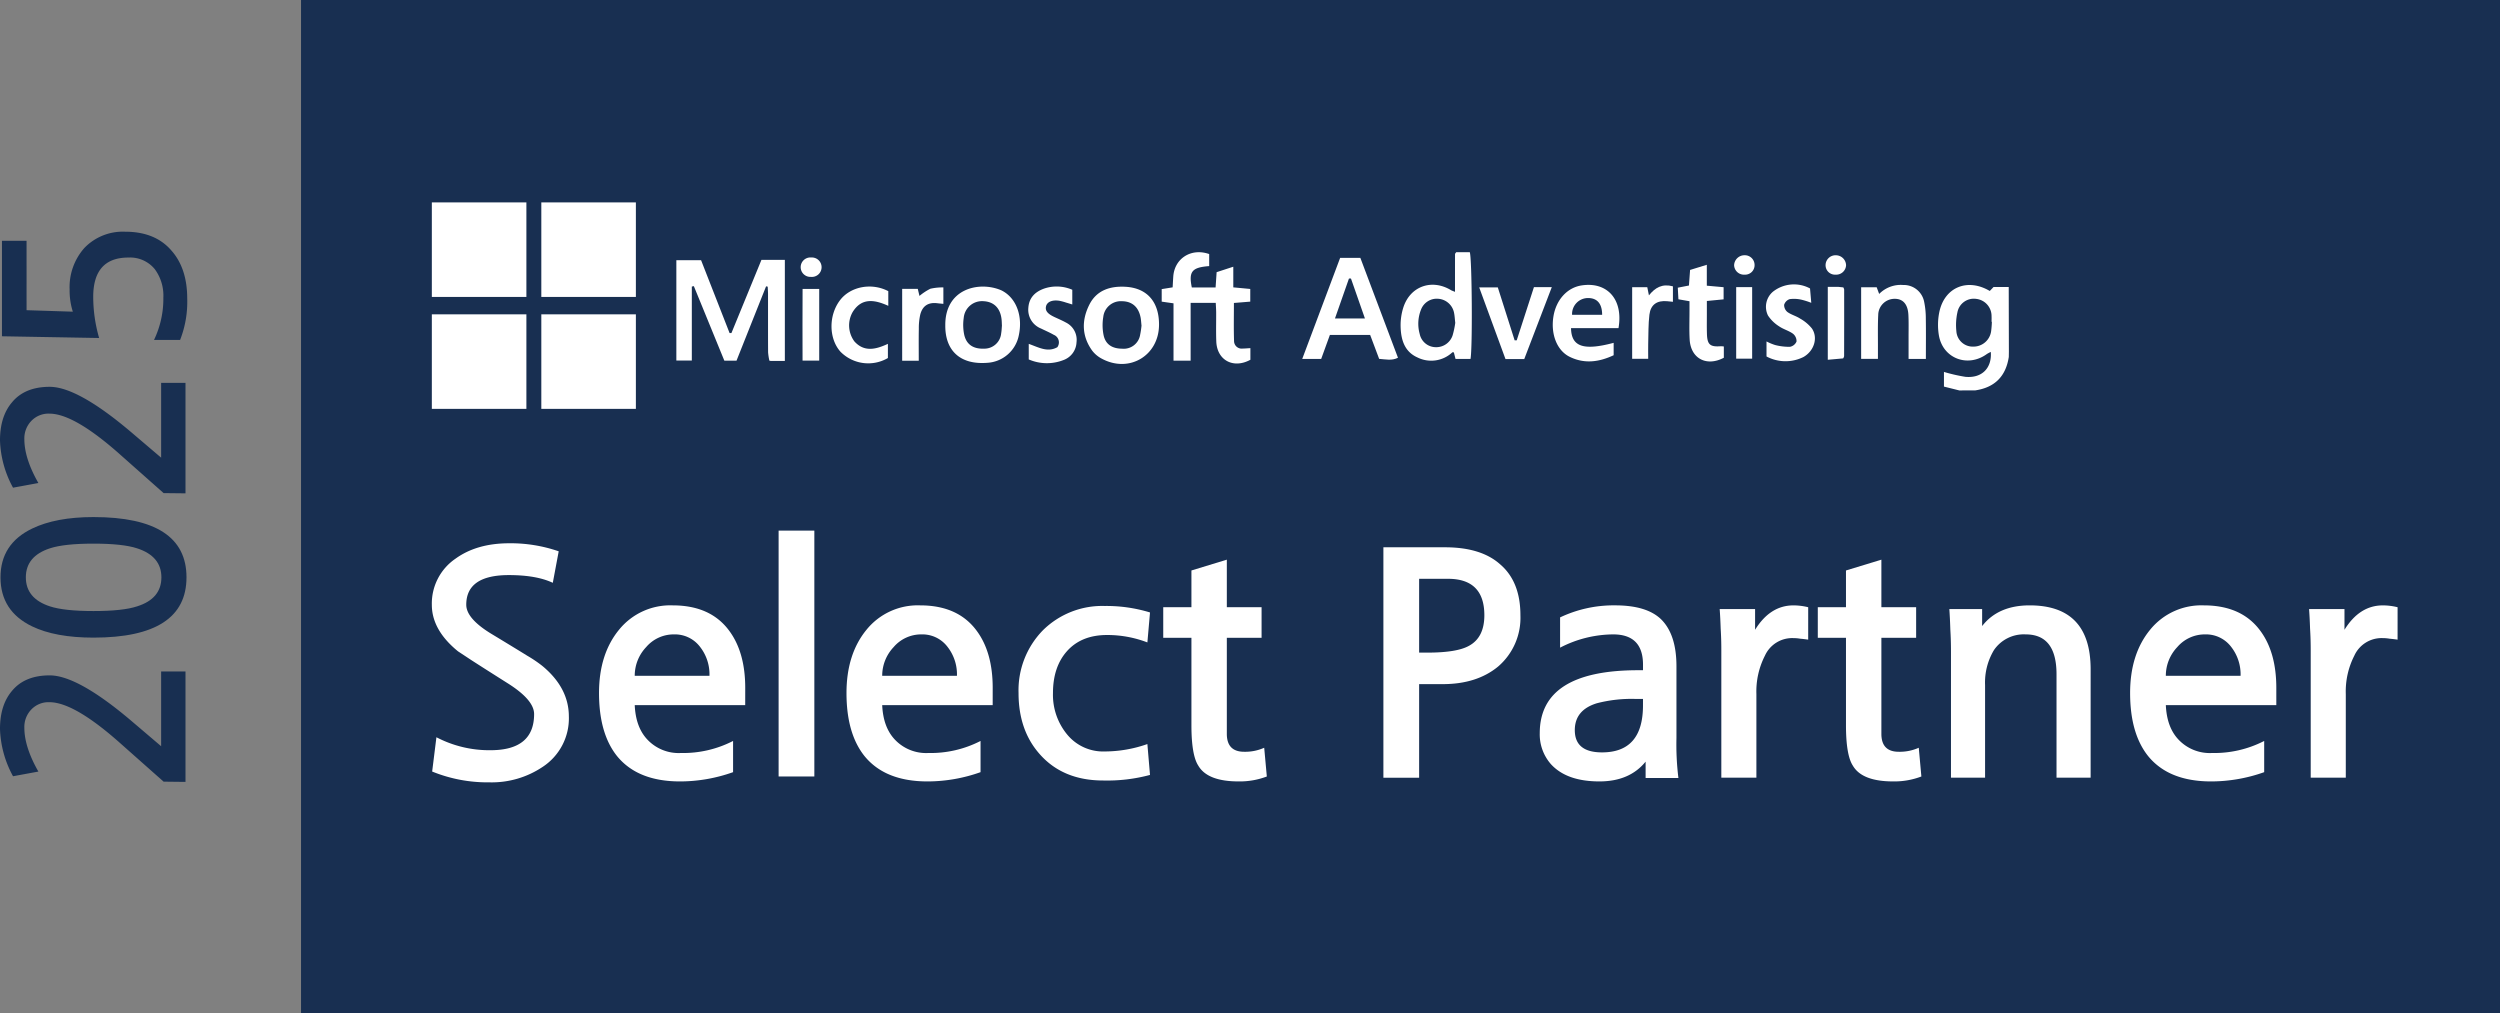<svg xmlns="http://www.w3.org/2000/svg" xmlns:xlink="http://www.w3.org/1999/xlink" width="616.916" height="250" viewBox="0 0 616.916 250">
  <rect x="0" y="0" width="616.916" height="250" fill="#808080" stroke="none"/>
  <defs>
    <clipPath id="clip-path">
      <rect id="Rectangle_4" data-name="Rectangle 4" width="389.16" height="50.963" fill="#fff"/>
    </clipPath>
  </defs>
  <g id="_4-microsoft-advertising-partner-new-cropped" data-name="4-microsoft-advertising-partner-new-cropped" transform="translate(-38.047 -50)">
    <rect id="Rectangle_3" data-name="Rectangle 3" width="542.631" height="250" transform="translate(112.332 50)" fill="#182f51"/>
    <g id="Group_2" data-name="Group 2" transform="translate(144.61 99.939)" clip-path="url(#clip-path)">
      <path id="Path_78" data-name="Path 78" d="M612.927,260.572v24.954H609.5l-.388-.07a13.972,13.972,0,0,1-.318-2.075c-.028-4.767-.012-9.537-.016-14.3,0-.628-.051-1.256-.079-1.883l-.4-.094c-2.42,6.084-4.841,12.169-7.3,18.356H598c-2.483-6.073-5.006-12.236-7.528-18.4l-.5.106v18.258h-3.817v-24.77h6.1c2.307,5.9,4.672,11.938,7.034,17.979l.455.012q3.7-9.015,7.41-18.065Z" transform="translate(-525.816 -246.391)" fill="#fff"/>
      <path id="Path_79" data-name="Path 79" d="M1001.352,278.063v2.872c-4.2,2.3-8.237.122-8.414-4.5-.094-2.417-.018-4.837-.033-7.257-.006-.7-.061-1.4-.1-2.275h-6.2v14.26H982.38V267.008c-1.091-.153-1.906-.27-2.915-.416V263.5c.871-.141,1.687-.271,2.7-.435.051-.9.094-1.789.157-2.683.314-4.464,4.441-7.1,8.862-5.531v2.97c-4.26.318-5.1,1.334-4.287,5.28h5.865c.085-1.244.164-2.393.256-3.782,1.233-.4,2.494-.816,4.114-1.342v5.092c1.519.141,2.78.259,4.187.392v3.127c-1.315.11-2.579.212-4.035.329,0,3.229-.07,6.343.036,9.45a1.883,1.883,0,0,0,2.168,1.8C1000.069,278.165,1000.645,278.106,1001.352,278.063Z" transform="translate(-799.36 -242.097)" fill="#fff"/>
      <path id="Path_80" data-name="Path 80" d="M804.09,291.911c-.141-9.109,8.207-11.031,13.621-8.827a5.308,5.308,0,0,1,.7.353c3.315,1.934,4.829,6.269,3.805,10.906a8.415,8.415,0,0,1-7.705,6.712c-.388.031-.78.047-1.173.051-5.872.075-9.262-3.3-9.25-9.2Zm13.973-.016c-.035-.624-.035-1.149-.1-1.667-.333-2.7-1.907-4.241-4.433-4.37a4.529,4.529,0,0,0-4.892,4.107,11.953,11.953,0,0,0,.1,4.076c.53,2.5,2.236,3.621,4.9,3.527a4.17,4.17,0,0,0,4.245-3.821c.117-.639.13-1.3.18-1.848Z" transform="translate(-677.385 -261.469)" fill="#fff"/>
      <path id="Path_81" data-name="Path 81" d="M934.924,291.746c-.047,7.615-7.395,11.973-14.131,8.332a7.124,7.124,0,0,1-2.373-1.993c-2.581-3.586-2.617-7.477-.706-11.3,1.8-3.609,5.171-4.653,8.913-4.445C932,282.633,934.96,286.089,934.924,291.746Zm-4.319.2c-.086-.777-.11-1.432-.235-2.067-.518-2.574-2.106-3.939-4.562-3.974a4.361,4.361,0,0,0-4.641,3.868,12.407,12.407,0,0,0,.059,4.421c.459,2.326,2.087,3.4,4.555,3.421a4.1,4.1,0,0,0,4.492-3.48A20.706,20.706,0,0,0,930.6,291.942Z" transform="translate(-755.478 -261.512)" fill="#fff"/>
      <path id="Path_82" data-name="Path 82" d="M871.464,296.319c2.46.867,4.656,2.185,7.061.82a2.007,2.007,0,0,0-.867-3.04c-1.012-.585-2.1-1.04-3.154-1.561a4.978,4.978,0,0,1-3.135-5.151c.184-2.463,1.656-3.888,3.841-4.692a9.654,9.654,0,0,1,7,.275V286.6c-.561-.173-1.024-.322-1.495-.455a13.87,13.87,0,0,0-1.695-.459c-1.781-.271-3.029.271-3.288,1.365-.255,1.079.361,1.852,2.1,2.66.945.439,1.911.851,2.821,1.353a4.75,4.75,0,0,1,2.6,4.868,4.878,4.878,0,0,1-3.15,4.359,11.259,11.259,0,0,1-8.638-.13v-3.84Z" transform="translate(-724.168 -261.405)" fill="#fff"/>
      <path id="Path_83" data-name="Path 83" d="M725.9,283.377v3.609c-3.382-1.534-6.583-2.063-8.807,1.554a6.638,6.638,0,0,0,.447,7.23c2.409,2.66,5.245,2,8.262.593v3.5A9.616,9.616,0,0,1,714.09,298.3c-2.907-3.276-2.942-9-.078-12.734,2.562-3.343,7.752-4.362,11.891-2.2Z" transform="translate(-613.261 -261.455)" fill="#fff"/>
      <path id="Path_84" data-name="Path 84" d="M773.248,301.009h-4.1V283.285H773c.134.561.267,1.11.416,1.738a13.849,13.849,0,0,1,2.687-1.773,12.985,12.985,0,0,1,3.213-.325v4.052c-.463-.047-.949-.082-1.432-.145-2.236-.29-3.692.577-4.268,2.778a14.977,14.977,0,0,0-.357,3.487c-.051,2.593-.016,5.186-.016,7.913Z" transform="translate(-653.086 -261.936)" fill="#fff"/>
      <path id="Path_85" data-name="Path 85" d="M692.5,284.148v17.685H688.39c-.019-5.845-.023-11.679.008-17.685Z" transform="translate(-596.909 -262.788)" fill="#fff"/>
      <path id="Path_86" data-name="Path 86" d="M689.6,263.451a2.4,2.4,0,1,1,.071-4.786,2.4,2.4,0,1,1-.071,4.786Z" transform="translate(-596.037 -245.064)" fill="#fff"/>
      <path id="Path_87" data-name="Path 87" d="M1626.066,297.545l-.019,1.173c-.728,4.778-3.469,7.54-8.265,8.25l-3.937.016c-1.248-.31-2.494-.624-3.8-.949v-3.621a41.174,41.174,0,0,0,5.265,1.208c4.056.4,6.6-2.111,6.294-6.143a8.053,8.053,0,0,0-.965.514c-4.674,3.409-10.8,1.149-11.828-4.519a15.649,15.649,0,0,1,.086-5.806c1.26-6.132,6.918-8.5,12.454-5.229.3-.314.627-.655.935-.98h3.743q.018,8.05.039,16.1Zm-4.2-7.493h-.073c0-.459.025-.918,0-1.373a4.262,4.262,0,0,0-3.779-4.288,4.114,4.114,0,0,0-4.647,3.319,14.527,14.527,0,0,0-.259,4.649,4.053,4.053,0,0,0,4.23,3.809,4.391,4.391,0,0,0,4.345-3.77,22.827,22.827,0,0,0,.186-2.342Z" transform="translate(-1236.906 -260.575)" fill="#fff"/>
      <path id="Path_88" data-name="Path 88" d="M1107.7,258.975h-4.988c-3.124,8.328-6.2,16.531-9.355,24.938h4.677c.725-2.008,1.413-3.9,2.15-5.924h9.933c.773,2.056,1.5,3.994,2.22,5.908,1.656.125,3.112.5,4.646-.275Q1112.287,271.148,1107.7,258.975Zm-6.264,14.95c1.209-3.452,2.329-6.653,3.453-9.854h.494c1.118,3.2,2.241,6.406,3.444,9.854Z" transform="translate(-878.573 -245.28)" fill="#fff"/>
      <path id="Path_89" data-name="Path 89" d="M1186.492,264.173c0-3.327,0-6.324.009-9.317,0-.11.134-.22.286-.455h3.355c.545,1.416.7,23.722.177,26.327h-3.7c-.14-.549-.28-1.095-.411-1.616-.149,0-.314-.051-.386.008a7.612,7.612,0,0,1-8.6,1.243c-3.231-1.436-4.08-4.452-4.15-7.649a14.385,14.385,0,0,1,.716-4.81c1.745-5.178,7.068-6.983,11.76-4.119.152.094.337.141.94.392Zm.064,7.658c-.107-.93-.134-1.652-.274-2.354a4.29,4.29,0,0,0-3.867-3.586,4.158,4.158,0,0,0-4.327,2.727,9.355,9.355,0,0,0-.3,5.971,4.079,4.079,0,0,0,3.937,3.244,4.248,4.248,0,0,0,4.19-2.95A21.536,21.536,0,0,0,1186.557,271.831Z" transform="translate(-934.011 -242.099)" fill="#fff"/>
      <path id="Path_90" data-name="Path 90" d="M1311.4,295.168v3.056c-3.566,1.671-7.189,2.2-10.865.384-3.179-1.577-4.726-5.684-3.974-10.07.7-4.06,3.414-7.01,6.949-7.544,6.319-.953,10.311,3.468,9.087,10.537h-11.714c.073,4.61,3.088,5.614,10.521,3.633Zm-2.841-6.916c0-2.719-1.2-4.119-3.416-4.139a3.94,3.94,0,0,0-4,4.139Z" transform="translate(-1019.768 -260.504)" fill="#fff"/>
      <path id="Path_91" data-name="Path 91" d="M1562.251,299.167h-4.267v-5.575c0-1.761.046-3.527-.042-5.284-.128-2.624-1.327-3.982-3.377-3.974a4.032,4.032,0,0,0-4.068,3.95c-.137,2.8-.058,5.61-.073,8.415v2.456h-4.144V281.487h3.837c.168.455.363.969.612,1.644a7.466,7.466,0,0,1,5.932-2.209,5.115,5.115,0,0,1,5.179,4.205,19.965,19.965,0,0,1,.4,4.072c.054,3.248.015,6.5.015,9.972Z" transform="translate(-1193.576 -260.534)" fill="#fff"/>
      <path id="Path_92" data-name="Path 92" d="M1250.278,282.68h4.406c-2.327,6.08-4.552,11.894-6.8,17.755h-4.631c-2.131-5.822-4.26-11.616-6.486-17.688h4.592c1.373,4.319,2.762,8.689,4.153,13.059h.514c1.4-4.311,2.8-8.623,4.248-13.122Z" transform="translate(-978.314 -261.766)" fill="#fff"/>
      <path id="Path_93" data-name="Path 93" d="M1478.326,298.392a9.937,9.937,0,0,1-9.108-.137v-3.711a12.86,12.86,0,0,0,2.144.891,13.912,13.912,0,0,0,3.639.436,2.2,2.2,0,0,0,1.626-1.306,2.351,2.351,0,0,0-.886-1.93c-1.041-.753-2.385-1.094-3.441-1.836a8.987,8.987,0,0,1-2.723-2.664,4.876,4.876,0,0,1,1.246-5.877,8.364,8.364,0,0,1,9.135-.788c.094,1.079.186,2.158.307,3.55a18.156,18.156,0,0,0-2.469-.784,8.084,8.084,0,0,0-2.871-.126,2.132,2.132,0,0,0-1.358,1.4,2.224,2.224,0,0,0,.822,1.781c.941.674,2.141.973,3.115,1.612a9.954,9.954,0,0,1,2.932,2.463C1482,293.7,1480.923,296.932,1478.326,298.392Z" transform="translate(-1139.866 -260.229)" fill="#fff"/>
      <path id="Path_94" data-name="Path 94" d="M1409.061,284.735v2.785c-4.287,2.264-8.176.177-8.432-4.507-.134-2.409-.034-4.833-.04-7.25V273.57c-.974-.169-1.733-.3-2.734-.475-.049-.894-.1-1.82-.155-2.864.99-.192,1.8-.353,2.753-.537.091-1.24.177-2.452.28-3.841,1.282-.4,2.546-.785,4.129-1.275v5.159l4.144.373v3l-4.132.4v3.276c0,1.632-.033,3.268.021,4.9.086,2.593.792,3.193,3.389,2.993a6.841,6.841,0,0,1,.78.055Z" transform="translate(-1090.24 -249.177)" fill="#fff"/>
      <path id="Path_95" data-name="Path 95" d="M1370.778,281.517v3.817l-1.4-.141c-2.5-.247-4.1.82-4.4,3.319-.286,2.381-.228,4.805-.3,7.214-.031,1.161,0,2.322,0,3.672h-3.959V281.737h3.731c.134.659.25,1.212.408,2.009C1366.381,281.85,1368.123,280.8,1370.778,281.517Z" transform="translate(-1064.52 -260.8)" fill="#fff"/>
      <path id="Path_96" data-name="Path 96" d="M1445.02,300.333V282.68h3.94v17.653Z" transform="translate(-1123.15 -261.766)" fill="#fff"/>
      <path id="Path_97" data-name="Path 97" d="M1523.291,283.149q.013,8.209-.012,16.422a1.556,1.556,0,0,1-.219.534l-.031.031c-1.2.106-2.4.216-3.779.337V282.486h2.649c.39.043.789.083,1.185.126A1.718,1.718,0,0,1,1523.291,283.149Z" transform="translate(-1174.777 -261.632)" fill="#fff"/>
      <path id="Path_98" data-name="Path 98" d="M1448.388,259.211a2.334,2.334,0,0,1-2.46,2.424,2.425,2.425,0,0,1-2.589-2.326,2.561,2.561,0,0,1,2.506-2.464A2.412,2.412,0,0,1,1448.388,259.211Z" transform="translate(-1121.981 -243.798)" fill="#fff"/>
      <path id="Path_99" data-name="Path 99" d="M1519.919,261.648a2.329,2.329,0,0,1-2.46-2.424,2.456,2.456,0,0,1,2.564-2.361,2.53,2.53,0,0,1,2.494,2.46A2.445,2.445,0,0,1,1519.919,261.648Z" transform="translate(-1173.531 -243.81)" fill="#fff"/>
      <path id="Path_100" data-name="Path 100" d="M411.334,214H388v23.334h23.334Z" transform="translate(-388 -214)" fill="#fff"/>
      <path id="Path_101" data-name="Path 101" d="M500.057,214H476.723v23.334h23.334Z" transform="translate(-449.706 -214)" fill="#fff"/>
      <path id="Path_102" data-name="Path 102" d="M411.334,304.735H388v23.334h23.334Z" transform="translate(-388 -277.106)" fill="#fff"/>
      <path id="Path_103" data-name="Path 103" d="M500.057,304.735H476.723v23.334h23.334Z" transform="translate(-449.706 -277.106)" fill="#fff"/>
    </g>
    <path id="Path_104" data-name="Path 104" d="M417.85,500.019q-4.045-1.905-10.84-1.906-10.516,0-10.516,7.317,0,3.506,6.552,7.393,5.42,3.278,8.494,5.183a32.074,32.074,0,0,1,3.721,2.515q6.553,5.412,6.552,12.5a14.313,14.313,0,0,1-6.471,12.424,22.577,22.577,0,0,1-13.186,3.811,36.184,36.184,0,0,1-14.076-2.668l1.051-8.46a28.154,28.154,0,0,0,13.347,3.2q10.759,0,10.759-8.918,0-3.506-6.552-7.622-5.906-3.735-8.979-5.717-2.993-1.982-3.236-2.134Q388,511.681,388,505.431a13.4,13.4,0,0,1,5.824-11.357q5.258-3.811,13.267-3.811a36.27,36.27,0,0,1,12.215,1.982Z" transform="translate(-243.39 -306.2)" fill="#fff"/>
    <path id="Path_105" data-name="Path 105" d="M559.543,565.193H532.282q.243,5.488,3.155,8.537a10.614,10.614,0,0,0,8.251,3.277,26.947,26.947,0,0,0,12.862-2.973v7.7a39.085,39.085,0,0,1-13.1,2.287q-10.435,0-15.532-6.25-4.449-5.564-4.449-15.549,0-9.6,4.935-15.625a16.265,16.265,0,0,1,13.267-6.021q9.3,0,13.914,6.25,3.963,5.335,3.964,14.1Zm-8.818-7.241a11.016,11.016,0,0,0-2.346-7.165,7.77,7.77,0,0,0-6.391-3.049,8.938,8.938,0,0,0-6.876,3.125,10.271,10.271,0,0,0-2.831,7.088Z" transform="translate(-337.604 -341.191)" fill="#fff"/>
    <path id="Path_106" data-name="Path 106" d="M677.84,540.671h-8.817V480h8.817Z" transform="translate(-438.84 -299.062)" fill="#fff"/>
    <path id="Path_107" data-name="Path 107" d="M760.093,565.193H732.831q.243,5.488,3.155,8.537a10.614,10.614,0,0,0,8.251,3.277,26.946,26.946,0,0,0,12.862-2.973v7.7a39.083,39.083,0,0,1-13.1,2.287q-10.436,0-15.532-6.25-4.449-5.564-4.449-15.549,0-9.6,4.935-15.625a16.265,16.265,0,0,1,13.267-6.021q9.3,0,13.914,6.25,3.964,5.335,3.964,14.1Zm-8.817-7.241a11.016,11.016,0,0,0-2.346-7.165,7.77,7.77,0,0,0-6.391-3.049,8.938,8.938,0,0,0-6.876,3.125,10.273,10.273,0,0,0-2.831,7.088Z" transform="translate(-477.086 -341.191)" fill="#fff"/>
    <path id="Path_108" data-name="Path 108" d="M895.9,582.767a40.737,40.737,0,0,1-11.568,1.372q-9.95,0-15.693-6.555-5.177-5.869-5.177-15.015a21.173,21.173,0,0,1,5.986-15.473,20.81,20.81,0,0,1,15.289-6.022,36.6,36.6,0,0,1,11.164,1.6l-.647,7.393a27.564,27.564,0,0,0-9.95-1.829q-6.31,0-9.869,3.964-3.479,3.887-3.479,10.366a15.355,15.355,0,0,0,3.559,10.29,11.474,11.474,0,0,0,9.222,4.116,31.828,31.828,0,0,0,10.516-1.829Z" transform="translate(-574.071 -341.539)" fill="#fff"/>
    <path id="Path_109" data-name="Path 109" d="M1006.278,557.036a18.73,18.73,0,0,1-6.955,1.219q-7.687,0-9.951-3.887-1.7-2.591-1.7-9.985v-21.57h-6.956v-7.546h6.956V506.2l8.736-2.668v11.738h8.575v7.546h-8.575v23.7q0,4.42,4.287,4.421a11.485,11.485,0,0,0,4.936-.991Z" transform="translate(-655.621 -315.426)" fill="#fff"/>
    <path id="Path_110" data-name="Path 110" d="M1167.939,519.508h2.022q7.281,0,10.274-1.677,3.8-2.058,3.8-7.546,0-8.994-8.98-8.994h-7.116Zm-8.818-25.991h15.207q8.9,0,13.59,4.192,5.016,4.269,5.016,12.577a15.838,15.838,0,0,1-5.5,12.653q-5.257,4.345-13.672,4.344h-5.822v23.095h-8.818Z" transform="translate(-779.699 -308.463)" fill="#fff"/>
    <path id="Path_111" data-name="Path 111" d="M1311.947,583.181v-4.04q-3.959,4.878-11.4,4.878-8.089,0-11.973-4.268a11.13,11.13,0,0,1-2.75-7.622q0-15.549,24.266-15.549h1.215v-1.372q0-7.47-7.363-7.47a28.732,28.732,0,0,0-13.1,3.277v-7.47a30.8,30.8,0,0,1,13.59-2.972q7.766,0,11.325,3.43,3.8,3.735,3.8,11.585v17.759a67.272,67.272,0,0,0,.484,9.833Zm-.646-19.512h-1.7a34.082,34.082,0,0,0-9.708,1.067q-5.421,1.677-5.42,6.631,0,5.488,6.714,5.488,10.113,0,10.112-11.585Z" transform="translate(-867.818 -341.191)" fill="#fff"/>
    <path id="Path_112" data-name="Path 112" d="M1453.482,549.034c-.7-.1-1.349-.178-1.942-.229a10.527,10.527,0,0,0-1.778-.152A7.391,7.391,0,0,0,1442.8,553a19.367,19.367,0,0,0-2.1,9.451V583.1h-8.654V551.7q0-2.9-.161-5.412-.082-2.591-.244-4.8h8.736V546.6q3.723-6.021,9.464-6.021a15.213,15.213,0,0,1,3.642.457Z" transform="translate(-969.234 -341.191)" fill="#fff"/>
    <path id="Path_113" data-name="Path 113" d="M1536.711,557.036a18.733,18.733,0,0,1-6.955,1.219q-7.687,0-9.951-3.887-1.7-2.591-1.7-9.985v-21.57h-6.955v-7.546h6.955V506.2l8.737-2.668v11.738h8.575v7.546h-8.575v23.7q0,4.42,4.288,4.421a11.485,11.485,0,0,0,4.936-.991Z" transform="translate(-1024.533 -315.426)" fill="#fff"/>
    <path id="Path_114" data-name="Path 114" d="M1652.616,583.1H1644.2V557.571q0-9.833-7.6-9.833a8.907,8.907,0,0,0-7.847,3.887,15.516,15.516,0,0,0-2.183,8.613V583.1h-8.414V552.084q0-2.973-.161-5.564-.081-2.668-.243-5.03h8.091v4.192q3.96-5.107,11.729-5.107,15.046,0,15.046,15.778Z" transform="translate(-1098.673 -341.191)" fill="#fff"/>
    <path id="Path_115" data-name="Path 115" d="M1800.328,565.193h-27.262q.242,5.488,3.155,8.537a10.621,10.621,0,0,0,8.252,3.277,26.946,26.946,0,0,0,12.862-2.973v7.7a39.1,39.1,0,0,1-13.106,2.287q-10.432,0-15.53-6.25-4.448-5.564-4.449-15.549,0-9.6,4.933-15.625a16.267,16.267,0,0,1,13.267-6.021q9.3,0,13.913,6.25,3.964,5.335,3.964,14.1Zm-8.818-7.241a11.026,11.026,0,0,0-2.345-7.165,7.775,7.775,0,0,0-6.392-3.049,8.941,8.941,0,0,0-6.876,3.125,10.27,10.27,0,0,0-2.832,7.088Z" transform="translate(-1200.563 -341.191)" fill="#fff"/>
    <path id="Path_116" data-name="Path 116" d="M1931.112,549.034q-1.051-.152-1.943-.229a10.5,10.5,0,0,0-1.778-.152,7.389,7.389,0,0,0-6.958,4.344,19.359,19.359,0,0,0-2.1,9.451V583.1h-8.657V551.7q0-2.9-.161-5.412-.081-2.591-.243-4.8h8.736V546.6q3.723-6.021,9.468-6.021a15.216,15.216,0,0,1,3.639.457Z" transform="translate(-1301.423 -341.191)" fill="#fff"/>
    <path id="Path_117" data-name="Path 117" d="M83.822,594.122v27.258l-5.4-.061-11.231-9.956Q56.2,601.711,50.25,601.711a5.856,5.856,0,0,0-4.493,1.821,6.2,6.2,0,0,0-1.7,4.492q0,4.736,3.46,10.806l-6.253,1.154a25.932,25.932,0,0,1-3.218-11.656q0-5.889,2.914-9.349,3.157-3.885,9.349-3.885,6.921,0,20.156,11.231l7.346,6.253V594.122Z" transform="translate(0 -378.433)" fill="#182f51"/>
    <path id="Path_118" data-name="Path 118" d="M44.7,483.9q0,5.221,5.95,7.163,3.521,1.154,10.746,1.153,7.285,0,10.745-1.153,6.01-1.882,6.01-7.163,0-5.221-6.01-7.164-3.521-1.154-10.745-1.154t-10.746,1.154Q44.7,478.681,44.7,483.9Zm-6.253,0q0-8.257,7.771-12.021,5.889-2.853,15.178-2.853,22.948,0,22.948,14.874T61.394,498.776q-9.41,0-15.178-2.793Q38.446,492.219,38.446,483.9Z" transform="translate(-0.277 -291.431)" fill="#182f51"/>
    <path id="Path_119" data-name="Path 119" d="M83.822,360.282v27.259l-5.4-.061-11.231-9.956Q56.2,367.871,50.25,367.871a5.855,5.855,0,0,0-4.493,1.821,6.2,6.2,0,0,0-1.7,4.492q0,4.735,3.46,10.806l-6.253,1.154a25.934,25.934,0,0,1-3.218-11.656q0-5.889,2.914-9.349,3.157-3.886,9.349-3.885,6.921,0,20.156,11.231l7.346,6.253V360.282Z" transform="translate(0 -215.799)" fill="#182f51"/>
    <path id="Path_120" data-name="Path 120" d="M45.713,257.146l11.413.364a17.274,17.274,0,0,1-.789-5.464,14.527,14.527,0,0,1,3.643-10.26,13.168,13.168,0,0,1,10.078-4.007q7.468,0,11.474,4.735,3.825,4.371,3.825,11.778a25.763,25.763,0,0,1-1.761,10.2H77.16a23.524,23.524,0,0,0,2.307-10.442,10.981,10.981,0,0,0-2.125-7.042,7.881,7.881,0,0,0-6.5-2.854q-8.682,0-8.681,9.714a36.765,36.765,0,0,0,1.457,10.139l-23.98-.425V240.026h6.071Z" transform="translate(-1.109 -130.6)" fill="#182f51"/>
  </g>
</svg>
